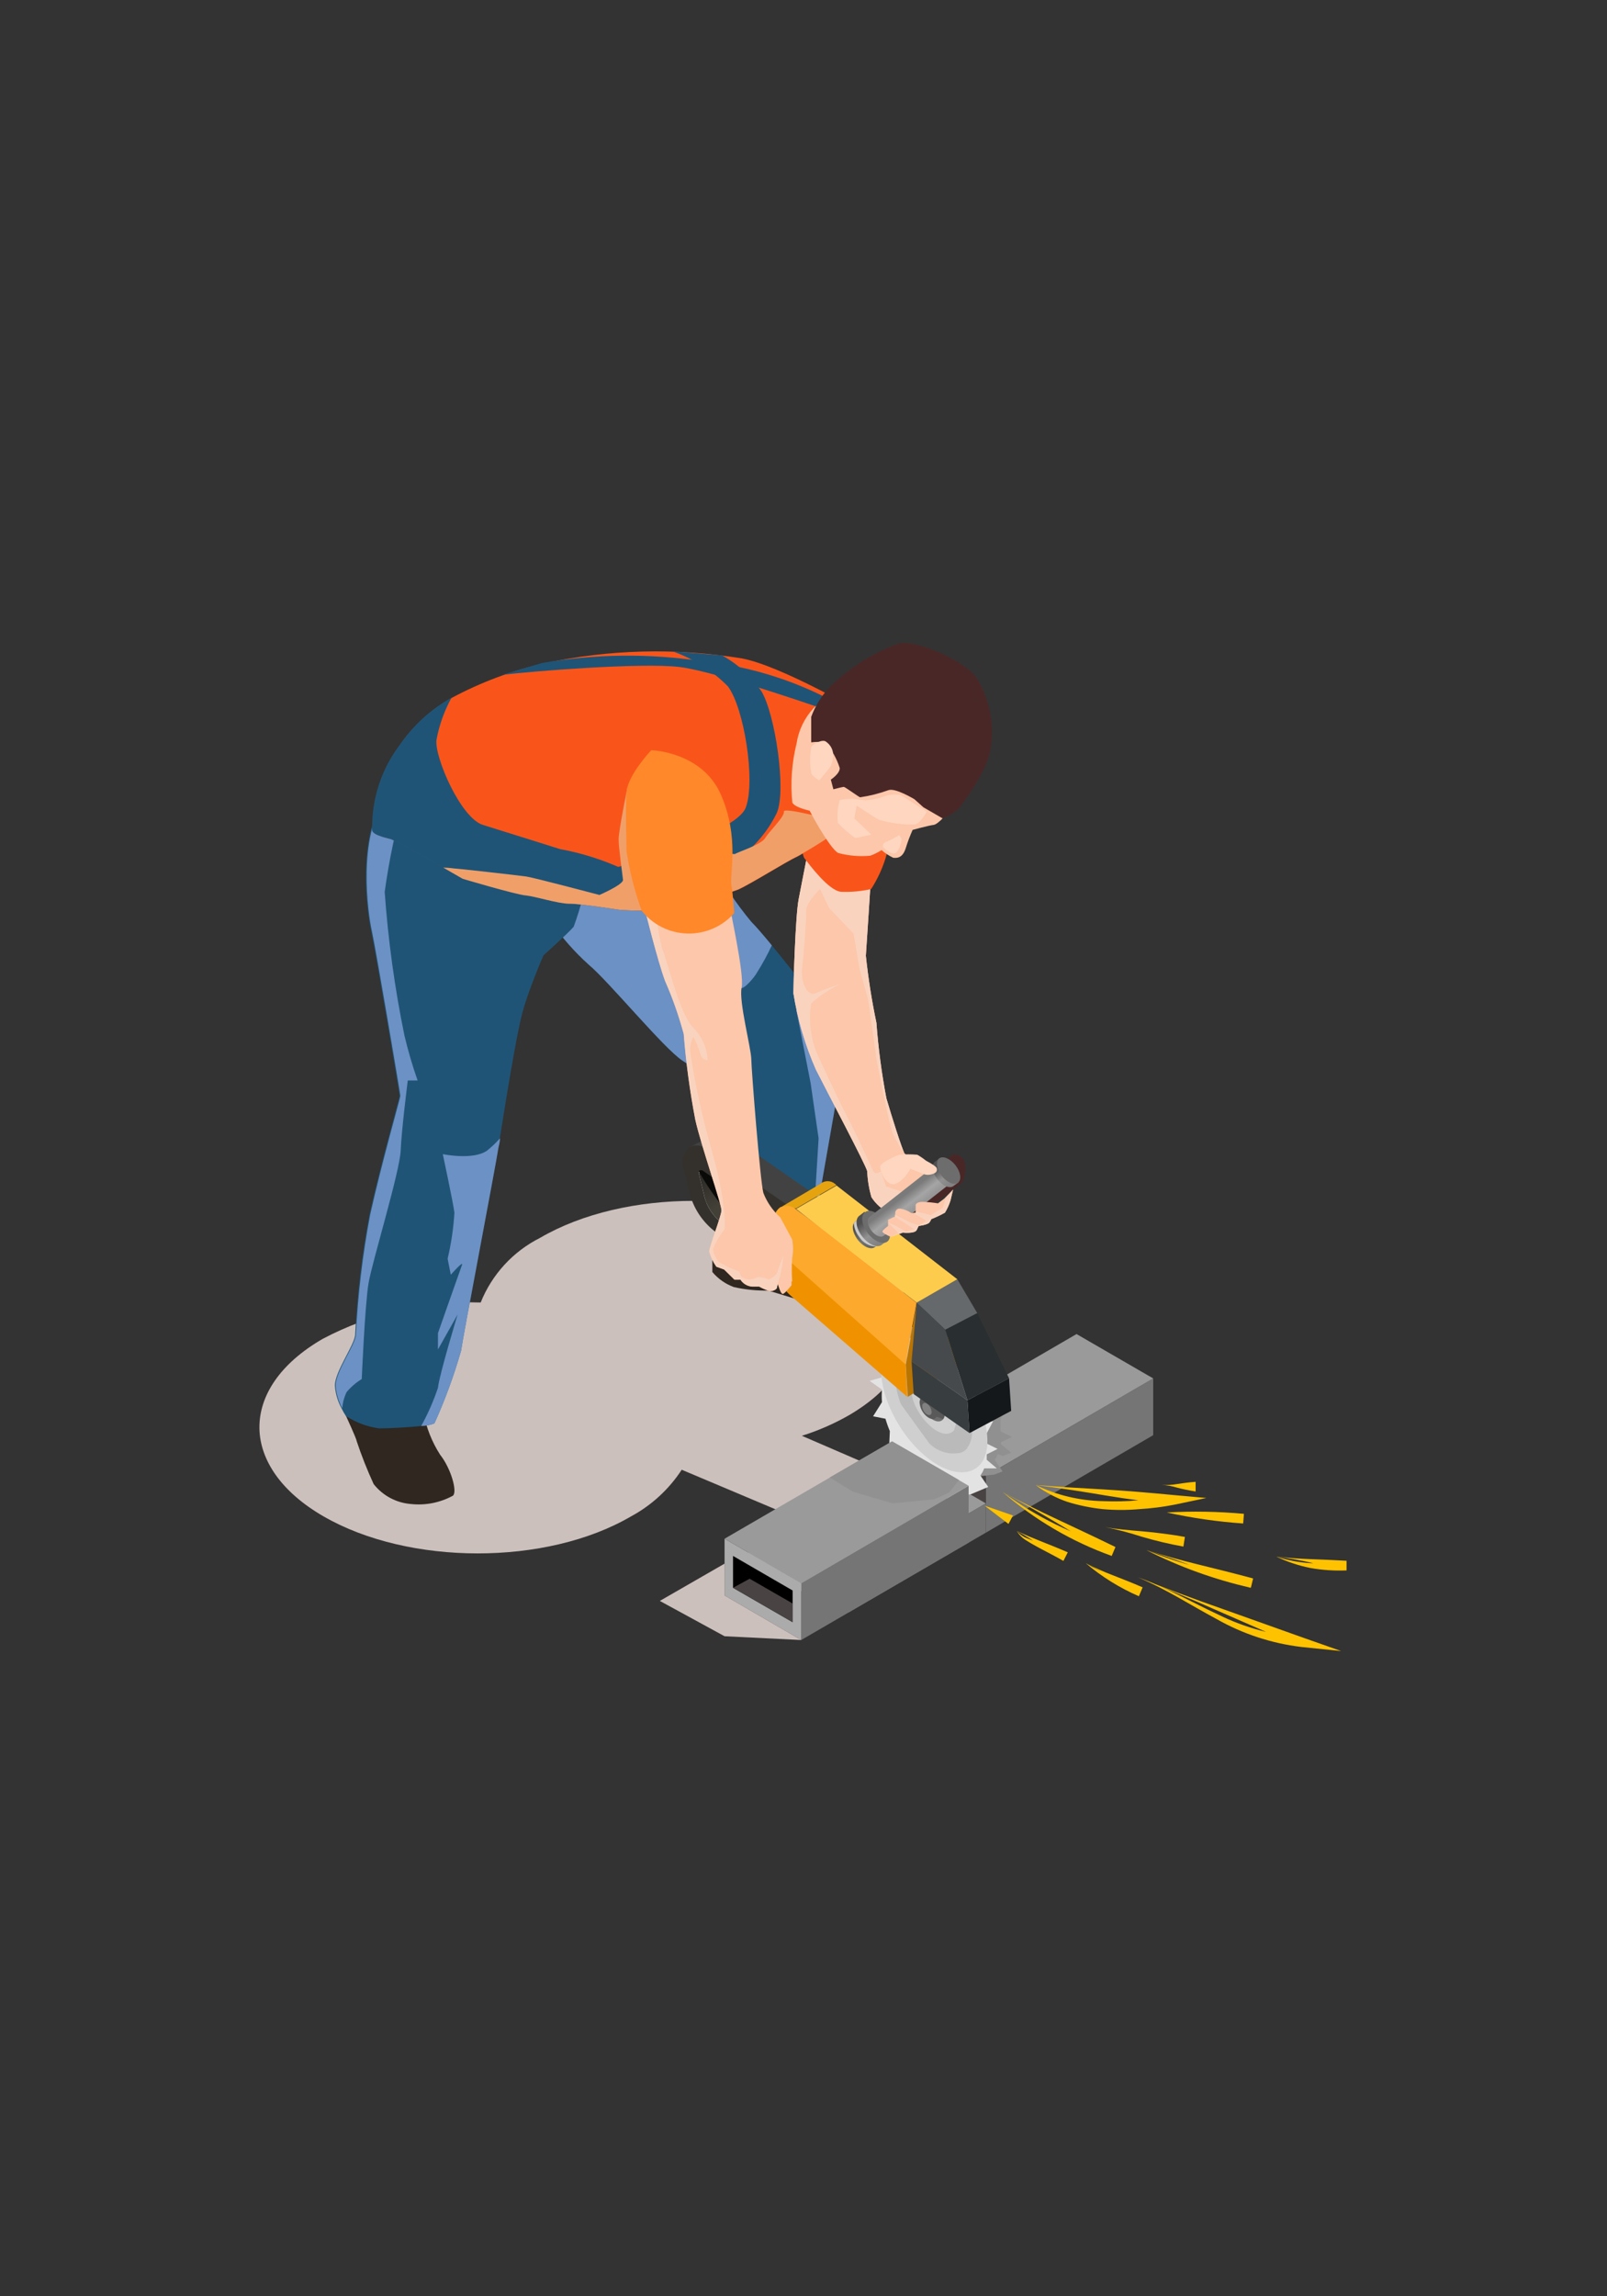 <?xml version="1.0" encoding="UTF-8"?> <svg xmlns="http://www.w3.org/2000/svg" width="700" height="1000" viewBox="0 0 700 1000" fill="none"><rect x="0" y="0" width="700" height="1000" fill="#333333" stroke="none"/> <g style="mix-blend-mode:multiply"> <path d="M397.078 577.939V577.611C397.078 563.675 387.611 549.739 369.137 539.09C332.058 517.661 272.1 517.529 235.218 539.09C223.467 545.011 214.28 555.014 209.381 567.225C185.449 566.424 161.722 571.885 140.548 583.067C122.008 593.781 112.87 607.783 113.001 621.85V622.179C113.33 635.983 122.6 649.787 140.942 660.371C178.087 681.8 237.979 681.932 274.861 660.371C283.806 655.551 291.4 648.568 296.951 640.058L353.227 663.789L386.099 641.176L349.282 625.268C356.374 623.049 363.207 620.074 369.663 616.394C387.94 605.811 397.078 591.875 397.078 577.939Z" fill="#CCC0BC"></path> </g> <path d="M502.331 600.289V625.005L442.439 659.845L429.422 667.47V642.754L502.331 600.289Z" fill="#757575"></path> <path d="M429.355 642.755V667.471L396.023 648.079V623.363L429.355 642.755Z" fill="#4A4343"></path> <path d="M429.355 642.753L502.33 600.289L468.933 580.963L396.023 623.362L429.355 642.753Z" fill="#9A9A9A"></path> <path d="M356.445 697.181L429.42 654.716L396.022 635.324L323.047 677.789L356.445 697.181Z" fill="#9A9A9A"></path> <path d="M350.466 543.561C350.466 543.561 351.781 545.862 361.84 548.622C370.243 551.248 378.042 555.516 384.784 561.178C387.742 564.004 384.126 572.024 384.126 572.024C377.438 572.852 370.659 572.541 364.075 571.104C356.58 568.671 334.688 562.032 334.688 562.032C329.649 562.121 324.617 561.614 319.698 560.52C316.044 559.187 312.803 556.921 310.297 553.947C310.297 553.947 310.297 544.152 310.297 542.575C311.416 539.417 312.802 536.36 314.439 533.438L350.466 543.561Z" fill="#2F2720"></path> <path d="M364.011 480.652C364.011 480.652 355.201 530.808 354.807 533.24C354.807 534.094 354.478 536.001 354.084 538.236C353.426 542.574 352.111 548.096 349.35 549.871C346.318 551.129 342.999 551.539 339.752 551.054C335.978 550.704 332.226 550.155 328.51 549.411C322.154 546.767 316.568 542.561 312.271 537.184C312.271 536.198 316.084 498.861 316.281 497.743C316.479 496.626 314.046 473.882 314.046 473.882C314.046 473.882 305.434 467.308 297.216 461.852C288.998 456.396 265.331 427.539 256.455 420.111C250.27 414.547 244.755 408.282 240.019 401.442C233.445 386.192 244.753 365.682 266.317 363.513C287.88 361.344 310.233 376.2 310.233 376.2C315.051 385.162 320.755 393.618 327.261 401.442C329.364 403.546 332.586 407.292 336.202 411.697C340.804 417.284 346.129 423.923 350.665 429.905C355.201 435.887 360.264 442.592 361.579 444.893C364.8 450.414 364.011 480.652 364.011 480.652Z" fill="#1F5476"></path> <g style="mix-blend-mode:multiply"> <path d="M331.271 512.862L339.752 536.329V551.054C335.978 550.704 332.226 550.155 328.51 549.411C322.154 546.767 316.568 542.561 312.271 537.184C312.271 536.198 316.084 498.861 316.281 497.743C316.479 496.626 314.046 473.882 314.046 473.882C314.046 473.882 305.434 467.308 297.216 461.852C288.998 456.396 265.331 427.539 256.455 420.111C250.27 414.547 244.755 408.282 240.019 401.442C233.445 386.192 244.753 365.682 266.317 363.513C287.88 361.344 310.233 376.2 310.233 376.2C315.051 385.162 320.755 393.618 327.261 401.442C329.364 403.546 332.586 407.292 336.202 411.697C334.266 415.841 332.07 419.859 329.627 423.726C328.575 425.632 324.565 430.3 323.053 430.3C321.541 430.3 316.479 430.957 316.479 435.756C316.479 440.554 331.271 512.862 331.271 512.862Z" fill="#6C91C4"></path> </g> <g style="mix-blend-mode:multiply"> <path d="M364.01 480.652C364.01 480.652 355.201 530.807 354.806 533.24C354.806 534.094 354.478 536 354.083 538.235C354.083 535.869 356.581 495.771 356.581 495.771L353.097 471.646L346.852 439.765L350.467 429.379C355.727 435.952 360.066 442.066 361.381 444.366C364.799 450.414 364.01 480.652 364.01 480.652Z" fill="#6C91C4"></path> </g> <path d="M426.657 642.885H425.474H421.595V643.411V643.937V644.528V645.054V645.646V646.172V646.697V647.223V647.815V648.341L417.979 649.787C417.256 649.787 413.574 640.979 412.851 640.65H412.522H412.194H411.865H411.536V647.223L407.92 648.604C407.263 648.078 404.041 635.457 403.45 634.668V634.997V635.391V635.851V636.246V636.706V637.1V637.495V637.955V638.349V638.743V639.204V639.598L399.834 641.044C399.834 640.65 399.834 626.911 399.308 626.583C398.782 626.254 398.125 624.742 397.599 623.822L397.27 623.164L393.062 625.334L389.381 626.78C388.658 624.939 392.076 611.727 391.55 610.017L386.225 608.966L390.038 602.852C389.88 601.015 389.88 599.168 390.038 597.331L381.031 594.964L384.647 593.518L391.222 591.743L391.813 590.231L384.91 583.263L388.526 581.817L396.284 584.512L392.142 577.939L395.758 576.559L403.91 583.132H404.765L403.581 578.728L407.197 577.282L413.771 586.879L414.297 587.208L414.889 587.602H415.283V584.447L418.899 583L423.173 594.307L423.633 594.898L424.159 595.49L424.685 596.082L425.211 596.739L425.802 597.396L426.328 598.12C426.328 598.12 426.723 596.345 426.788 596.41L430.404 595.03L430.865 604.561V605.153C430.998 605.313 431.108 605.49 431.193 605.679C431.327 605.862 431.438 606.06 431.522 606.271L431.917 606.862V607.454V608.045C432.001 608.256 432.111 608.454 432.245 608.637L432.574 609.294L432.903 610.017L433.297 610.74V611.332C433.323 611.594 433.323 611.859 433.297 612.121H438.82L435.795 617.971C435.795 617.971 435.795 617.971 435.795 618.3C435.795 618.629 435.795 618.3 435.795 618.629V619.22C435.795 619.22 435.795 619.22 435.795 619.549V620.206C435.764 620.314 435.764 620.428 435.795 620.535C435.755 620.641 435.755 620.758 435.795 620.864V621.85V622.507V623.296L440.792 625.794L436.058 628.095C436.058 628.095 436.058 628.094 436.058 628.423V628.949L440.463 632.63L436.847 634.076L434.744 633.222C434.366 634.111 433.88 634.95 433.297 635.72L436.716 640.781L433.1 642.162L426.657 642.885Z" fill="#909090"></path> <path d="M430.471 647.551L427.052 642.556C427.741 641.607 428.294 640.567 428.696 639.466H434.218L429.814 635.719V635.193V634.47V633.879V633.353L434.547 630.986L429.485 628.488V628.028V627.437C429.448 627.131 429.448 626.822 429.485 626.516C429.491 626.407 429.491 626.297 429.485 626.188C429.485 626.188 429.485 626.188 429.485 625.793C429.444 625.688 429.444 625.57 429.485 625.465C429.485 625.465 429.485 625.465 429.485 625.136C429.444 625.03 429.444 624.913 429.485 624.807L432.575 618.957H427.118C427.021 618.71 426.911 618.469 426.789 618.234C426.667 618.022 426.557 617.802 426.461 617.577L426.132 616.919L425.803 616.196L425.475 615.539L425.08 614.881V614.356C425.01 614.159 424.898 613.979 424.751 613.83L424.423 613.172L424.094 612.646C424.072 612.45 424.072 612.251 424.094 612.055C423.961 611.895 423.851 611.718 423.765 611.529L423.305 601.932L420.281 606.467C420.143 606.238 419.989 606.018 419.821 605.81L419.229 605.087L418.637 604.364C418.499 604.117 418.322 603.895 418.111 603.706L417.585 603.049L417.059 602.457L416.533 601.866L416.008 601.274L411.734 589.968L410.617 596.541L409.893 595.95C409.893 595.95 409.893 595.95 409.565 595.95C409.36 595.863 409.18 595.727 409.039 595.555H408.579H408.184L407.592 595.161L407.066 594.832L400.492 585.301L401.676 591.874H401.084H400.492H399.966H399.506H398.98H398.52H398.06H397.205L389.119 585.301L392.34 592.269H391.288H390.433H390.105L382.281 589.639L386.949 595.424C386.524 596.05 386.15 596.71 385.831 597.396C385.5 598.092 385.236 598.819 385.043 599.565L378.797 601.34L384.188 605.153C384.029 606.968 384.029 608.793 384.188 610.609L380.309 616.788L385.7 617.84C386.228 619.672 386.865 621.472 387.606 623.23L387.212 632.038V633.221L388.198 632.695L391.485 631.052L391.814 631.644L393.589 634.405C393.807 634.792 394.048 635.165 394.312 635.522L394.838 637.494L397.731 647.486V647.091V646.631V646.237V645.777V645.382V644.988V644.528V644.068V643.673V643.279V642.884V642.49L399.638 644.265L405.883 654.98V648.8H406.212H406.541H406.869H407.198H407.527C408.225 649.162 408.951 649.47 409.696 649.721L416.271 656.294V655.768V655.177V654.651V654.059V653.533V653.007V652.482V651.89V651.364V650.838H420.215H421.399H422.648L430.471 647.551Z" fill="#E3E3E3"></path> <path d="M423.639 605.746C414.896 589.904 400.366 579.781 391.096 583.199C381.827 586.617 381.366 602.131 390.045 617.973C398.723 633.815 413.383 643.938 422.916 640.52C432.449 637.101 432.318 621.588 423.639 605.746Z" fill="#CFCFCF"></path> <path d="M404.77 628.555L392.476 611.596C388.794 602.459 389.517 594.242 394.382 591.547L399.905 599.632C396.092 601.21 395.894 607.783 399.905 614.488C403.915 621.193 409.832 625.532 413.777 624.151C414.638 623.813 415.373 623.216 415.88 622.442L421.403 630.593C420.661 631.543 419.654 632.252 418.51 632.631C416.062 633.165 413.518 633.072 411.116 632.359C408.714 631.647 406.531 630.338 404.77 628.555Z" fill="#BABABA"></path> <path d="M421.203 630.593L415.68 622.442L399.968 599.632L394.445 591.547C394.747 591.342 395.08 591.186 395.431 591.087C402.006 588.589 412.722 595.951 419.033 607.389C424.227 616.855 424.884 626.189 421.203 630.593Z" fill="#BABABA"></path> <path d="M415.681 622.442L399.969 599.632C403.913 598.185 410.159 602.524 413.906 609.295C415.256 611.173 416.123 613.355 416.432 615.647C416.742 617.939 416.484 620.272 415.681 622.442Z" fill="#CFCFCF"></path> <path d="M400.758 608.243C400.781 610.115 401.238 611.956 402.094 613.622C402.949 615.287 404.18 616.731 405.689 617.84C408.647 619.944 411.277 619.155 411.54 616C411.519 614.143 411.07 612.317 410.226 610.663C409.382 609.01 408.166 607.574 406.675 606.468C403.716 604.299 401.087 605.153 400.758 608.243Z" fill="#6E6E6E"></path> <path d="M405.16 605.613C405.697 605.836 406.205 606.123 406.672 606.468C408.164 607.574 409.379 609.009 410.223 610.663C411.067 612.317 411.517 614.143 411.538 615.999C411.502 616.735 411.25 617.444 410.814 618.037L405.752 616.131C404.312 614.354 403.32 612.258 402.859 610.018L405.16 605.613Z" fill="#595959"></path> <path d="M404.242 613.897C403.929 613.193 403.666 612.468 403.453 611.727C405.615 611.408 407.706 610.719 409.633 609.689C410.452 610.977 411.032 612.402 411.342 613.897C408.989 613.534 406.595 613.534 404.242 613.897Z" fill="#7F7F7F"></path> <path d="M400.562 610.543C400.61 611.83 400.948 613.09 401.552 614.229C402.155 615.367 403.008 616.354 404.047 617.116C406.151 618.628 408.057 618.102 408.255 615.867C408.198 614.582 407.855 613.325 407.253 612.188C406.65 611.051 405.802 610.063 404.77 609.294C402.666 607.716 400.76 608.308 400.562 610.543Z" fill="#595959"></path> <path d="M401.68 612.122C401.685 612.835 401.853 613.538 402.172 614.176C402.491 614.814 402.953 615.371 403.52 615.803C404.704 616.592 405.69 616.329 405.822 615.08C405.799 614.363 405.616 613.66 405.286 613.023C404.956 612.386 404.488 611.831 403.915 611.399C403.06 610.61 401.811 610.938 401.68 612.122Z" fill="#818181"></path> <path d="M300.695 499.452L312.2 511.745C312.402 512.681 312.666 513.604 312.989 514.506C314.924 520.668 318.799 526.04 324.034 529.822L337.183 538.959L343.757 543.495L350.792 548.359L384.321 574.061L361.574 539.616L356.117 521.013L352.37 518.45L317.591 494.391C316.623 493.619 315.439 493.166 314.203 493.096C312.966 493.025 311.738 493.34 310.688 493.996C308.322 495.443 301.616 498.992 300.761 499.452H300.695ZM315.488 516.215L337.117 531.071C337.084 531.53 337.084 531.992 337.117 532.451V536.856L322.982 527.193C319.356 524.446 316.725 520.592 315.488 516.215Z" fill="#424242"></path> <path d="M297.869 509.116L300.17 518.648C301.794 525.908 305.999 532.332 312.004 536.725L339.024 555.262L372.488 580.964L370.581 573.076L351.187 548.36L345.993 526.864L345.204 526.273L343.364 525.024L342.509 524.432L307.27 500.242C306.374 499.478 305.272 498.995 304.102 498.855C302.933 498.715 301.748 498.923 300.696 499.453C299.229 500.53 298.157 502.059 297.646 503.806C297.135 505.552 297.213 507.419 297.869 509.116ZM337.315 531.071C337.282 531.531 337.282 531.992 337.315 532.452V536.856L323.18 527.193C319.505 524.467 316.826 520.61 315.554 516.215L337.315 531.071Z" fill="#34312C"></path> <path d="M304.445 511.153L306.746 520.685C307.88 525.567 310.726 529.881 314.767 532.846L337.974 548.754L346.915 554.933L346.258 552.238L345.074 547.439L344.154 543.495L343.562 541.063L341.919 534.489L337.317 531.334C337.284 531.794 337.284 532.255 337.317 532.714V537.119L323.182 527.456C319.507 524.73 316.828 520.873 315.556 516.478L313.058 514.769L305.957 509.904H305.431C305.241 509.884 305.048 509.916 304.874 509.997C304.7 510.078 304.552 510.205 304.445 510.365C304.414 510.472 304.414 510.586 304.445 510.693C304.418 510.845 304.418 511.001 304.445 511.153Z" fill="#FFFEFE"></path> <path d="M304.445 511.153L306.746 520.684C307.88 525.566 310.725 529.88 314.766 532.845L337.974 548.753L346.915 554.932L346.257 552.237L345.074 547.438L344.153 543.494L343.562 541.062L337.448 536.855L323.313 527.192C319.638 524.466 316.959 520.609 315.687 516.214L313.188 514.505L306.088 509.641H305.562C305.372 509.62 305.179 509.652 305.005 509.733C304.831 509.815 304.683 509.942 304.576 510.101C304.545 510.208 304.545 510.322 304.576 510.43C304.464 510.653 304.419 510.904 304.445 511.153Z" fill="url(#paint0_linear_7021_12871)"></path> <path d="M304.444 510.167C308.178 516.822 312.584 523.078 317.593 528.835L337.316 542.311L344.81 547.438L343.89 543.494L343.298 541.062L337.184 536.855L323.049 527.192C319.374 524.466 316.695 520.609 315.423 516.214L312.925 514.505L305.824 509.641H305.299C305.108 509.62 304.915 509.652 304.741 509.733C304.568 509.815 304.419 509.942 304.312 510.101C304.353 510.128 304.398 510.15 304.444 510.167Z" fill="#0A0A09"></path> <path d="M399.377 567.289L394.578 594.306L395.433 608.307L421.796 592.268L399.377 567.289Z" fill="#BA7400"></path> <path d="M340.078 525.747L357.237 515.624C358.147 514.829 359.315 514.391 360.524 514.391C361.733 514.391 362.901 514.829 363.811 515.624L364.337 516.084L355.462 521.211L346.718 526.273L340.078 525.747Z" fill="#E6A310"></path> <path d="M337.315 544.744L345.862 552.238L370.187 573.075L389.91 590.364L394.446 594.308L395.63 587.077L399.246 567.356L363.087 538.63L347.177 526.996L346.717 526.601C345.68 525.817 344.456 525.318 343.167 525.155C342.265 525.07 341.356 525.229 340.537 525.615H340.077C339.191 526.198 338.459 526.987 337.943 527.914C337.428 528.841 337.145 529.879 337.118 530.94C337.086 531.399 337.086 531.86 337.118 532.32V536.724V542.18L337.315 544.744Z" fill="#FCA92D"></path> <path d="M394.575 594.307L337.312 543.297L337.641 550.199C337.954 555.499 340.311 560.471 344.215 564.069L395.166 608.309L394.575 594.307Z" fill="#F09200"></path> <path d="M439.543 600.223L421.398 609.82L422.319 624.084L440.464 614.421L439.543 600.223Z" fill="#14181A"></path> <path d="M421.403 609.821L397.078 592.861L397.999 607.126L422.323 624.085L421.403 609.821Z" fill="#383D3F"></path> <path d="M425.672 571.826L411.734 579.057L421.399 609.821L439.544 600.223L425.672 571.826Z" fill="#292E30"></path> <path d="M416.997 557.102L399.312 567.291L411.738 579.057L425.676 571.826L416.997 557.102Z" fill="#65696B"></path> <path d="M416.995 557.102L399.31 567.291L346.781 526.47L364.4 516.281L416.995 557.102Z" fill="#FECC4C"></path> <path d="M411.739 579.055L399.313 567.289L397.078 592.86L421.403 609.819L411.739 579.055Z" fill="#464A4D"></path> <path d="M405.559 525.352C400.972 527.97 396.003 529.856 390.833 530.939C390.833 530.939 388.137 529.23 385.376 527.127C383.053 525.638 381.079 523.665 379.591 521.342C378.528 517.66 377.91 513.864 377.75 510.036C377.158 507.341 360.328 475.591 355.397 465.796C350.72 455.175 347.428 443.996 345.602 432.535C345.602 429.182 346.456 398.878 347.902 391.516L352.307 368.903C359.342 363.842 371.373 372.387 371.373 372.387C371.373 372.387 379.262 379.552 379.262 382.511C379.262 385.469 377.553 409.659 377.158 416.232C378.2 426.032 379.736 435.774 381.76 445.419C382.582 456.448 384.031 467.421 386.099 478.286C388.137 485.32 393.002 500.767 393.988 502.213C394.909 503.331 406.02 513.191 406.151 513.388C406.282 513.585 407.532 522.92 405.559 525.352Z" fill="#FCC7AA"></path> <g style="mix-blend-mode:multiply"> <path d="M397.341 520.487L388.663 525.549L385.376 527.127C383.053 525.638 381.079 523.665 379.591 521.342C378.528 517.66 377.91 513.864 377.75 510.036C377.158 507.341 360.328 475.591 355.397 465.796C350.72 455.175 347.428 443.996 345.602 432.535C345.602 429.182 346.456 398.878 347.902 391.516L352.307 368.903C359.342 363.842 371.373 372.387 371.373 372.387C371.373 372.387 379.262 379.552 379.262 382.511C379.262 385.469 377.553 409.659 377.158 416.232C378.2 426.032 379.736 435.774 381.76 445.419C382.582 456.448 384.031 467.421 386.099 478.286C388.137 485.32 393.002 500.767 393.988 502.213C391.932 499.517 390.21 496.581 388.861 493.471C386.888 488.54 381.826 461.589 381.826 461.589C381.826 461.589 378.473 436.084 377.75 433.784C377.027 431.483 374.331 421.557 374.331 421.557L371.833 406.635L361.117 395.394L357.172 387.112C357.172 387.112 350.992 393.291 351.19 396.446C351.387 399.601 350.072 416.167 349.415 421.688C348.757 427.21 351.387 434.309 355.463 432.469C359.539 430.628 365.39 428.722 366.113 428.525C361.475 430.694 357.178 433.528 353.359 436.939C352.242 443.95 352.967 451.131 355.463 457.777C357.764 463.167 367.428 483.479 369.401 487.029C371.373 490.578 379.656 508.327 380.445 510.101C381.234 511.876 383.733 510.101 383.733 510.101L385.968 516.675L397.341 520.487Z" fill="#FAD3BE"></path> </g> <path d="M415.154 502.738L383.334 527.192C383.334 527.192 380.704 535.145 382.413 536.855C383.255 537.542 384.255 538.009 385.322 538.216C386.389 538.422 387.49 538.361 388.528 538.038C390.106 537.643 419.295 514.833 419.295 514.833C419.295 514.833 424.095 502.935 415.154 502.738Z" fill="#4A2727"></path> <path d="M373.671 539.944C376.038 543.033 379.391 544.414 381.1 543.099L386.491 539.221C383.467 535.737 380.509 532.055 377.682 528.309L372.488 531.99C370.779 533.304 371.305 536.92 373.671 539.944Z" fill="url(#paint1_linear_7021_12871)"></path> <g style="mix-blend-mode:multiply"> <path d="M385.244 540.142L381.497 542.838C380.062 542.789 378.66 542.392 377.412 541.682C376.164 540.972 375.107 539.97 374.331 538.762C372.944 537.029 372.098 534.925 371.898 532.714C372.037 532.431 372.24 532.183 372.49 531.991L376.369 529.23C379.196 532.977 382.154 536.659 385.244 540.142Z" fill="#CACACA"></path> </g> <path d="M376.763 530.217C375.382 531.334 375.776 534.226 377.749 536.79C379.721 539.354 382.351 540.471 383.797 539.354C385.244 538.236 384.783 535.344 382.877 532.78C380.97 530.217 378.472 529.165 376.763 530.217Z" fill="#6D6D6D"></path> <path d="M375.643 538.565C378.339 542.049 382.218 543.627 384.059 542.115L386.623 540.143C383.16 536.111 379.807 531.97 376.564 527.719L374.263 529.494C372.291 531.006 372.882 535.081 375.643 538.565Z" fill="url(#paint2_linear_7021_12871)"></path> <path d="M376.764 527.981C374.726 529.493 375.384 533.568 378.079 537.118C380.775 540.668 384.653 542.18 386.56 540.668C388.466 539.156 387.941 535.015 385.245 531.531C382.55 528.047 378.605 526.206 376.764 527.981Z" fill="#6D6D6D"></path> <path d="M379.585 535.936C381.295 538.171 383.661 539.157 384.91 538.171L413.969 515.361C411.8 512.863 409.63 510.168 407.395 507.473L378.533 530.151C377.481 531.137 377.876 533.701 379.585 535.936Z" fill="url(#paint3_linear_7021_12871)"></path> <path d="M408.316 513.518C410.551 516.476 413.707 517.791 415.35 516.476L417.454 514.964C414.496 511.612 411.734 508.391 409.039 504.578L407.198 505.958C405.555 507.207 406.015 510.626 408.316 513.518Z" fill="url(#paint4_linear_7021_12871)"></path> <path d="M409.109 504.449C407.465 505.764 407.991 509.182 410.227 512.075C412.462 514.967 415.683 516.347 417.327 515.033C418.97 513.718 418.444 510.366 416.209 507.473C413.974 504.581 410.753 503.201 409.109 504.449Z" fill="#6D6D6D"></path> <path d="M415.156 518.055L414.038 522.788C413.451 524.656 412.634 526.445 411.606 528.112C409.676 529.186 407.678 530.13 405.623 530.939C405.623 530.939 405.623 531.333 404.834 532.385C404.045 533.437 400.166 533.897 400.166 533.897L399.312 535.672C398.457 537.381 393.263 536.789 393.263 536.789L388.333 538.564H387.807C386.689 538.038 384.256 536.921 384.388 536.263C384.519 535.606 386.82 533.897 386.82 533.897V531.202L389.976 529.69V528.835C389.945 528.728 389.945 528.614 389.976 528.506C389.934 528.218 389.959 527.923 390.048 527.645C390.138 527.367 390.291 527.114 390.494 526.904C390.697 526.695 390.946 526.534 391.221 526.436C391.496 526.338 391.79 526.304 392.08 526.337C393.823 526.602 395.486 527.254 396.945 528.244H397.734H398.851V527.652C398.851 526.798 398.851 525.285 398.851 524.825C398.851 524.365 399.443 523.379 402.007 523.379C404.209 523.476 406.404 523.695 408.581 524.037L411.277 521.999L415.156 518.055Z" fill="#FCC7AA"></path> <path d="M379.456 387.177C375.144 388.149 370.723 388.547 366.307 388.361C360.916 387.835 352.567 376.528 350.463 373.833C348.359 371.138 349.543 355.23 349.543 355.23L369.266 329.988C369.266 329.988 388.528 346.356 388.134 359.24C387.845 369.17 384.844 378.831 379.456 387.177Z" fill="#F9551A"></path> <g style="mix-blend-mode:multiply"> <path d="M415.151 518.055L414.034 522.788C413.446 524.656 412.629 526.445 411.601 528.112C409.672 529.186 407.673 530.13 405.618 530.939C405.618 530.939 405.618 531.333 404.829 532.385C404.04 533.437 400.162 533.897 400.162 533.897L399.307 535.672C398.452 537.381 393.259 536.789 393.259 536.789L388.328 538.564H387.802H388.131C389.248 538.104 391.418 536.986 391.418 536.986L388.985 534.62L386.75 532.319L389.643 533.568L394.771 536.329L398.124 535.212L389.84 529.821V528.967L396.414 532.319C396.414 532.319 399.833 533.765 400.622 533.437C401.617 532.907 402.563 532.292 403.449 531.596L397.795 528.178H398.913V527.586L405.487 529.164L410.746 525.877L411.93 521.802L415.151 518.055Z" fill="#FAD3BE"></path> </g> <path d="M408.052 508.983C408.052 508.983 408.71 510.692 405.948 511.35C404.536 511.805 403.001 511.687 401.675 511.021L396.547 508.983C396.547 508.983 393.852 514.308 389.973 515.557C386.094 516.806 383.398 510.232 383.398 508.194C383.398 506.157 390.762 503.199 391.748 502.87C394.35 502.64 396.968 502.64 399.571 502.87C400.889 503.619 402.143 504.477 403.319 505.434C405.948 506.814 408.249 508.26 408.052 508.983Z" fill="#FFD6BF"></path> <path d="M184.461 615.212C185.678 621.71 188.133 627.914 191.692 633.486C196.492 639.534 199.319 649.723 197.281 651.366C191.7 654.406 185.322 655.668 179.004 654.982C175.845 654.735 172.771 653.837 169.976 652.343C167.181 650.85 164.726 648.794 162.765 646.304C159.943 640.18 157.463 633.904 155.336 627.504C155.336 626.65 150.734 616.658 150.734 616.658V606.206C150.734 606.206 182.423 598.384 184.461 615.212Z" fill="#2F2720"></path> <path d="M256.455 377.908C255.136 386.675 252.933 395.286 249.881 403.61C247.251 406.634 236.732 416.034 236.732 416.034C236.732 416.034 230.158 431.087 227.528 441.144C225.03 450.019 219.836 482.294 217.732 495.704C217.732 497.347 217.272 498.728 217.075 499.714C215.694 508.72 201.625 582.145 200.836 588.127C197.746 598.983 193.856 609.595 189.2 619.877C187.354 620.592 185.394 620.97 183.414 620.994C177.563 621.652 169.017 622.046 165.138 622.046C159.977 621.342 155.037 619.501 150.674 616.656C149.959 615.586 149.322 614.465 148.768 613.303C147.101 610.241 146.115 606.855 145.875 603.377C145.875 597.396 154.093 586.155 154.685 581.553C155.555 563.901 157.642 546.331 160.93 528.966C165.927 506.485 174.079 478.021 174.079 477.233C174.079 476.444 163.428 413.404 161.653 405.385C159.878 397.365 155.408 365.089 167.636 347.21C169.036 345.292 170.951 343.81 173.158 342.937C192.684 334.589 243.372 356.61 256.455 377.908Z" fill="#1F5476"></path> <g style="mix-blend-mode:multiply"> <path d="M181.902 470.528H177.628C177.628 470.528 174.933 491.695 174.538 501.029C174.144 510.364 162.113 549.41 160.535 558.81C158.957 568.21 157.577 600.552 157.577 600.552C155.101 602.077 152.882 603.985 151.002 606.205C149.915 608.426 149.268 610.837 149.096 613.304C147.429 610.242 146.443 606.856 146.203 603.378C146.203 597.396 154.421 586.156 155.013 581.554C155.883 563.902 157.97 546.331 161.258 528.966C166.255 506.485 174.407 478.022 174.407 477.233C174.407 476.444 163.757 413.405 161.981 405.385C160.206 397.366 155.736 365.09 167.964 347.21C169.364 345.293 171.279 343.811 173.487 342.938C175.196 345.698 176.182 347.539 176.182 347.539C172.345 360.946 169.467 374.61 167.57 388.426C169.063 409.452 171.94 430.357 176.182 451.005C177.751 457.607 179.66 464.123 181.902 470.528Z" fill="#6C91C4"></path> </g> <g style="mix-blend-mode:multiply"> <path d="M217.795 495.705C217.795 497.348 217.334 498.729 217.137 499.715C215.756 508.721 201.687 582.146 200.898 588.128C197.808 598.984 193.919 609.596 189.262 619.878C187.416 620.593 185.456 620.971 183.477 620.995C186.407 615.684 188.849 610.117 190.774 604.364C191.3 598.908 199.321 572.483 199.321 572.483L190.774 587.668V580.569C190.774 580.569 200.372 553.223 201.227 550.922C202.082 548.621 196.362 555.129 196.362 555.129L194.982 548.161C196.546 541.576 197.535 534.868 197.94 528.112C197.414 523.839 192.878 502.607 192.878 502.607C192.878 502.607 206.026 505.368 212.141 501.095C214.181 499.469 216.073 497.665 217.795 495.705Z" fill="#6C91C4"></path> </g> <path d="M344.808 559.73C344.808 559.73 341.783 563.477 340.994 563.477C340.206 563.477 339.285 560.453 338.891 559.27C339.219 559.27 343.033 560.059 344.742 558.152C344.808 559.138 344.808 559.73 344.808 559.73Z" fill="#D6A94F"></path> <path d="M389.91 341.097C383.81 347.708 376.972 353.596 369.529 358.648C362.523 363.869 355.189 368.634 347.571 372.913C342.312 375.279 327.848 384.548 321.668 387.374C313.389 390.428 304.91 392.91 296.291 394.802C293.596 395.46 291.229 395.92 289.717 396.183C283.153 396.689 276.559 396.689 269.994 396.183C269.994 396.183 253.295 393.553 248.299 393.553C243.302 393.553 233.835 390.398 229.233 390.004C224.631 389.609 201.819 382.707 201.819 382.707L193.338 377.843C189.064 375.345 183.871 372.387 179.531 370.02C176.662 368.34 173.699 366.825 170.656 365.485C167.632 364.696 161.649 363.381 162.373 360.949C162.19 347.826 166.376 335.015 174.272 324.532C180.138 315.976 187.9 308.89 196.953 303.826C209.531 297.097 222.952 292.079 236.86 288.904C265.241 282.76 294.526 282.024 323.18 286.735C340.011 289.89 373.934 309.61 373.934 309.61C373.934 309.61 398.917 329.791 389.91 341.097Z" fill="#F9551A"></path> <path d="M269.141 377.579C269.141 377.579 320.42 363.249 324.825 351.746C329.23 340.242 324.102 308.032 317.002 298.829C310.236 292.01 302.008 286.817 292.94 283.645L314.503 285.419C321.413 289.213 327.317 294.598 331.728 301.13C337.645 310.99 342.707 344.581 338.302 354.178C332.867 365.209 323.819 374.047 312.663 379.223C303.354 383.386 293.468 386.113 283.341 387.308L269.141 377.579Z" fill="#1F5476"></path> <path d="M362.889 310.202C362.889 310.202 312.727 292.52 296.094 290.482C279.461 288.444 230.877 292.388 218.648 293.9L236.202 288.707C259.331 284.733 282.947 284.489 306.153 287.984C327.613 290.272 348.365 296.987 367.097 307.704C368.543 308.296 362.889 310.202 362.889 310.202Z" fill="#1F5476"></path> <path d="M296.026 394.803C293.33 395.46 290.964 395.92 289.452 396.183C282.887 396.69 276.293 396.69 269.729 396.183C269.729 396.183 253.03 393.554 248.033 393.554C243.037 393.554 233.57 390.399 228.968 390.004C224.366 389.61 201.553 382.708 201.553 382.708L193.072 377.843C188.799 375.346 183.605 372.387 179.266 370.021C176.397 368.34 173.433 366.826 170.39 365.485C167.366 364.696 161.384 363.382 162.107 360.95C161.924 347.827 166.11 335.016 174.006 324.533C179.872 315.977 187.634 308.891 196.688 303.826C193.514 309.588 191.293 315.826 190.113 322.298C189.325 329.989 200.764 356.282 210.362 359.24C219.961 362.198 243.892 369.758 243.892 369.758C253.26 371.476 262.38 374.346 271.044 378.304C277.749 382.839 294.777 393.948 296.026 394.803Z" fill="#1F5476"></path> <path d="M344.747 558.152C344.747 559.138 344.747 559.73 344.747 559.73C344.747 559.73 341.723 563.477 340.934 563.477C340.145 563.477 339.224 560.453 338.83 559.27C338.798 559.118 338.798 558.961 338.83 558.81L338.304 561.11C337.853 561.596 337.276 561.945 336.637 562.119C335.998 562.294 335.323 562.286 334.688 562.096C333.302 561.623 331.96 561.029 330.678 560.322H327.654C326.621 560.257 325.619 559.949 324.728 559.423C323.837 558.898 323.082 558.17 322.526 557.298H319.896L315.425 552.894L312.007 551.645C310.591 549.656 309.545 547.43 308.917 545.071C308.917 542.968 314.11 529.821 314.242 527.191C314.373 524.562 305.564 499.649 302.868 487.751C300.485 475.365 298.795 462.856 297.806 450.282C295.671 442.376 292.946 434.642 289.654 427.143C286.498 418.664 281.042 396.708 280.056 392.764V392.107C280.036 391.031 280.347 389.975 280.947 389.082C281.546 388.189 282.405 387.501 283.408 387.111C292.678 382.904 317.989 392.698 317.792 393.684C317.595 394.67 324.366 424.185 323.051 430.101C321.737 436.017 327.193 456.395 327.259 461.26C327.325 466.124 331.138 514.242 332.518 519.5C334.103 523.579 336.626 527.227 339.882 530.149C339.882 530.149 344.55 538.761 345.075 539.812C345.569 542.485 345.569 545.225 345.075 547.898C344.839 551.246 344.839 554.607 345.075 557.955L344.747 558.152Z" fill="#FCC7AA"></path> <g style="mix-blend-mode:multiply"> <path d="M369.336 358.714C362.334 363.922 354.999 368.665 347.377 372.913C342.118 375.345 327.654 384.548 321.475 387.375C311.031 391.156 300.303 394.102 289.392 396.183C282.827 396.69 276.233 396.69 269.669 396.183C269.669 396.183 252.97 393.554 247.974 393.554C242.977 393.554 233.51 390.399 228.908 389.938C224.306 389.478 201.559 382.708 201.559 382.708L193.078 377.843C195.971 377.843 198.075 378.303 198.272 378.238C198.469 378.172 225.818 381.196 229.303 381.722C232.787 382.247 261.122 389.741 261.122 389.741C261.122 389.741 271.576 385.206 271.378 383.168C271.181 381.13 269.472 369.232 269.472 365.485C269.472 361.738 273.285 343.004 273.285 343.004L305.565 370.284C310.368 371.284 315.254 371.834 320.16 371.927C321.212 371.073 331.533 367.917 333.308 364.959C335.084 362.001 341.855 355.625 341.461 353.456C341.066 351.287 362.367 357.071 369.336 358.714Z" fill="#F09F69"></path> </g> <g style="mix-blend-mode:multiply"> <path d="M339.747 555.985C339.334 557.02 339.047 558.102 338.892 559.206C338.861 559.054 338.861 558.897 338.892 558.746L338.367 561.046C337.916 561.532 337.338 561.881 336.699 562.055C336.06 562.23 335.385 562.222 334.751 562.032C333.365 561.559 332.023 560.965 330.74 560.258H327.716C326.684 560.193 325.681 559.885 324.79 559.359C323.899 558.834 323.145 558.106 322.588 557.234H319.958L315.488 552.83L312.069 551.581C310.654 549.592 309.607 547.366 308.979 545.007C308.979 542.904 314.173 529.757 314.305 527.127C314.436 524.498 305.626 499.585 302.931 487.687C300.548 475.301 298.858 462.792 297.869 450.218C295.734 442.312 293.009 434.577 289.717 427.079C286.561 418.599 281.104 396.644 280.118 392.7V392.043C280.099 390.967 280.41 389.911 281.009 389.018C281.609 388.125 282.468 387.437 283.471 387.047L286.035 388.822C285.546 396.912 286.322 405.029 288.336 412.881C291.36 420.243 295.831 441.278 302.076 447.654C305.81 451.415 308.012 456.428 308.256 461.722C307.477 461.688 306.733 461.39 306.147 460.876C305.562 460.361 305.169 459.663 305.035 458.895C304.273 456.356 303.283 453.892 302.076 451.533C300.83 453.724 300.367 456.274 300.761 458.763C302.893 472.699 305.901 486.487 309.768 500.045C317 525.287 315.62 535.344 315.62 535.344C313.514 537.936 311.828 540.842 310.623 543.955C310.623 545.993 312.661 549.806 313.91 550.069C314.967 550.479 315.962 551.032 316.869 551.712C316.869 551.712 321.931 553.684 322.194 553.881C322.457 554.079 321.799 555.985 324.692 556.905C327.585 557.825 329.228 556.116 330.74 556.116C332.143 556.269 333.515 556.623 334.816 557.168C334.816 557.168 337.972 555.919 338.564 554.013C339.156 552.106 340.996 547.439 341.259 546.848C340.958 549.923 340.453 552.976 339.747 555.985Z" fill="#FAD3BE"></path> </g> <path d="M319.825 397.631C317.286 400.515 314.145 402.807 310.624 404.347C307.103 405.886 303.287 406.635 299.445 406.541C295.603 406.447 291.829 405.512 288.387 403.802C284.945 402.093 281.92 399.649 279.525 396.645C276.51 388.332 274.308 379.746 272.95 371.008C272.95 370.088 272.359 351.945 272.95 344.714C273.542 337.484 283.667 326.703 283.667 326.703C283.667 326.703 305.756 327.295 313.974 345.963C322.192 364.632 317.787 380.737 318.576 385.404C319.365 390.071 319.825 397.631 319.825 397.631Z" fill="#FF882A"></path> <path d="M368.739 298.83C363.565 301.304 358.763 304.49 354.473 308.296C350.467 312.593 347.854 318.001 346.978 323.809C344.893 332.207 344.27 340.902 345.137 349.512C346.583 352.601 358.746 354.179 358.746 354.179C358.746 354.179 382.808 365.419 392.67 351.089C402.531 336.759 368.739 298.83 368.739 298.83Z" fill="#FCC7AA"></path> <path d="M380.904 288.115C373.607 292.279 366.66 297.028 360.129 302.314C356.565 307.301 353.875 312.858 352.175 318.748C351.254 321.311 351.123 348.591 351.254 349.906C351.386 351.221 361.379 369.626 365.126 371.467C369.664 372.688 374.384 373.089 379.064 372.65C380.795 372.03 382.449 371.214 383.994 370.218C385.547 371.558 387.272 372.686 389.122 373.57C390.043 373.57 393.001 374.228 394.513 369.429C395.359 366.697 396.369 364.019 397.537 361.409C397.537 361.409 404.769 359.437 406.676 359.24C408.582 359.043 413.579 353.784 417.063 347.934C420.548 342.083 420.416 315.066 417.063 311.385C413.71 307.704 380.904 288.115 380.904 288.115Z" fill="#FCC7AA"></path> <path d="M398.328 348.065C398.328 348.065 389.912 342.938 386.954 344.121C382.972 345.568 378.853 346.604 374.66 347.211C374.266 347.211 368.086 342.675 367.56 342.675C367.034 342.675 363.024 343.727 363.024 343.727L361.906 339.52C361.906 339.52 365.916 336.89 365.785 334.458C364.473 330.352 362.349 326.552 359.539 323.283C357.488 323.017 355.411 323.017 353.359 323.283C353.359 323.283 353.359 314.672 353.359 312.174C355.152 307.252 357.976 302.769 361.643 299.027C370.174 290.638 380.425 284.201 391.688 280.161C399.117 278.715 419.3 287.261 425.085 294.755C430.793 303.687 433.124 314.363 431.66 324.861C430.542 335.641 419.3 349.84 417.722 352.009C415.64 353.893 413.234 355.384 410.622 356.414L402.207 351.549L398.328 348.065Z" fill="#4A2727"></path> <path d="M362.887 328.016C362.947 329.802 362.68 331.585 362.098 333.275C361.178 334.787 356.905 339.848 356.905 339.848C356.905 339.848 354.012 338.336 353.355 336.627C352.726 332.929 352.726 329.151 353.355 325.452C354.012 324.006 358.417 321.64 359.929 323.086C360.736 323.659 361.415 324.393 361.924 325.241C362.434 326.09 362.762 327.035 362.887 328.016Z" fill="#FFD6BF"></path> <path d="M391.683 363.645C389.9 364.775 388.032 365.764 386.095 366.603C385.593 366.713 385.153 367.016 384.871 367.445C384.588 367.875 384.485 368.398 384.583 368.903C384.583 368.903 388.922 373.176 390.697 371.073C391.87 369.331 392.572 367.315 392.735 365.222L391.683 363.645Z" fill="#FFD6BF"></path> <path d="M371.958 347.868C371.958 347.868 366.501 347.868 365.713 348.525C364.826 351.733 364.58 355.083 364.989 358.385C367.272 360.861 369.831 363.066 372.616 364.959L379.584 363.513L372.155 356.413L373.142 350.826C373.142 350.826 380.833 355.953 382.74 356.939C387.85 358.495 393.179 359.205 398.518 359.043C401.214 358.385 403.712 353.455 403.712 353.455C403.712 353.455 393.39 346.882 392.273 346.159C389.56 345.726 386.78 346.068 384.252 347.145C381.785 347.951 379.219 348.416 376.626 348.525L371.958 347.868Z" fill="#FFD6BF"></path> <path d="M421.925 647.027V671.809L349.016 714.208V689.492L421.925 647.027Z" fill="#757575"></path> <path d="M429.419 654.719V667.471L369.461 702.311V689.558L429.419 654.719Z" fill="#757575"></path> <path d="M349.015 689.491V714.207L315.617 694.816V670.1L349.015 689.491Z" fill="#ABABAB"></path> <path d="M345.273 692.647V706.451L319.305 691.464V677.594L345.273 692.647Z" fill="black"></path> <path d="M319.305 691.464L326.536 687.52L345.273 698.3V706.451L319.305 691.464Z" fill="#4A4343"></path> <path d="M349.015 689.49L421.924 647.025L388.592 627.699L315.617 670.098L349.015 689.49Z" fill="#9A9A9A"></path> <path d="M436.781 649.787C451.396 660.668 467.919 668.717 485.497 673.517L483.853 677.33L461.106 663.657C453.283 658.99 445.065 654.257 436.781 649.787ZM436.781 649.787C444.473 653.928 452.297 657.807 460.58 661.685C468.864 665.563 477.411 669.573 485.891 673.715L484.248 677.593C466.844 671.336 450.75 661.908 436.781 649.787Z" fill="#FFC200"></path> <path d="M481.359 665.039C487.48 666.215 493.675 666.962 499.899 667.274C505.327 667.617 510.728 668.297 516.072 669.312L515.414 673.453C510.033 672.503 504.719 671.208 499.505 669.575C493.538 667.754 487.481 666.24 481.359 665.039ZM481.359 665.039C486.29 665.959 491.55 666.354 497.664 666.88C503.778 667.406 510.089 668.26 516.138 669.312L515.48 673.519C509.313 672.407 503.212 670.959 497.204 669.18C492.01 667.482 486.719 666.099 481.359 665.039Z" fill="#FFC200"></path> <path d="M472.945 680.748C480.561 685.403 488.825 688.904 497.467 691.134L495.824 695.013C492.274 692.843 488.921 690.477 485.173 687.979C481.241 685.334 477.158 682.919 472.945 680.748ZM472.945 680.748C476.729 682.685 480.613 684.419 484.582 685.941C488.789 687.585 493.326 689.359 497.73 691.266L496.087 695.144C487.708 691.507 479.91 686.657 472.945 680.748Z" fill="#FFC200"></path> <path d="M442.898 666.68C444.183 668.221 445.866 669.38 447.763 670.032C449.604 670.821 451.511 671.478 453.417 672.136C457.23 673.385 461.109 674.502 464.988 675.948L463.147 679.695C457.099 675.751 450.59 670.887 442.898 666.68ZM442.898 666.68C449.473 669.901 457.033 672.464 465.12 676.014L463.213 679.761C459.794 677.789 456.113 675.948 452.563 674.042C450.788 673.056 448.947 672.07 447.238 670.952C445.441 669.934 443.945 668.46 442.898 666.68Z" fill="#FFC200"></path> <path d="M508.25 658.662C519.448 658.068 530.674 658.266 541.845 659.253L541.516 663.46C530.324 662.682 519.205 661.078 508.25 658.662ZM508.25 658.662C519.448 658.036 530.676 658.233 541.845 659.253L541.516 663.46C530.328 662.649 519.211 661.046 508.25 658.662Z" fill="#FFC200"></path> <path d="M506.016 646.697C508.759 646.89 511.515 646.779 514.234 646.368C516.732 645.908 518.77 645.514 520.808 645.316V649.523L514.234 647.88C511.543 647.198 508.789 646.801 506.016 646.697ZM506.016 646.697C508.215 646.804 510.419 646.672 512.59 646.302C515.088 645.908 517.981 645.514 520.808 645.316V649.523C517.981 649.063 515.022 648.472 512.59 647.814C510.455 647.164 508.246 646.789 506.016 646.697Z" fill="#FFC200"></path> <path d="M495.688 686.928C507.916 691.2 519.092 697.774 530.729 703.164C542.104 708.81 554.48 712.161 567.15 713.024L566.23 717.1L530.4 701.455C518.698 696.262 507.258 691.529 495.688 686.928ZM495.688 686.928C507.916 691.792 520.276 696.394 532.307 700.601L567.742 713.222L584.178 719.006L566.822 717.232C553.793 715.659 541.21 711.502 529.808 705.005C518.369 698.891 507.653 691.858 495.688 686.928Z" fill="#FFC200"></path> <path d="M499.305 675.029C514.089 680.977 529.543 685.105 545.325 687.322L544.339 691.397L522.446 683.18C515.214 680.288 507.26 677.527 499.305 675.029ZM499.305 675.029C506.668 677.33 514.031 679.368 521.789 681.274C529.546 683.18 537.764 685.218 545.851 687.387L544.865 691.463C529.06 687.877 513.758 682.358 499.305 675.029Z" fill="#FFC200"></path> <path d="M555.914 677.855C560.787 679.462 565.848 680.434 570.969 680.748C576.011 680.923 581.056 680.571 586.024 679.696V683.903C581.291 682.917 576.689 681.865 571.692 680.682C566.696 679.499 561.305 678.579 555.914 677.855ZM555.914 677.855C560.648 678.447 565.381 678.776 570.509 678.973C575.637 679.17 581.094 679.367 586.55 679.696V683.903C581.29 684.11 576.023 683.757 570.838 682.851C565.675 681.814 560.661 680.136 555.914 677.855Z" fill="#FFC200"></path> <path d="M451.117 646.699C460.327 651.165 470.401 653.566 480.636 653.733C490.766 654.147 500.907 653.263 510.812 651.104V655.245C501.082 654.061 491.615 652.944 481.819 651.301C472.024 649.657 462.228 648.08 451.117 646.699ZM451.117 646.699C460.321 647.488 470.117 648.014 480.373 648.606C490.629 649.197 501.214 650.118 511.535 651.104L525.473 652.353L511.732 655.245C506.59 656.257 501.384 656.916 496.151 657.217C490.924 657.677 485.666 657.677 480.439 657.217C475.199 656.667 470.025 655.61 464.989 654.061C460.002 652.362 455.319 649.877 451.117 646.699Z" fill="#FFC200"></path> <path d="M428.898 655.703L441.258 659.976L439.286 663.657L428.898 655.703ZM428.898 655.703L441.258 659.976L439.286 663.657L428.898 655.703Z" fill="#FFC200"></path> <g style="mix-blend-mode:multiply"> <path d="M417.721 644.527L413.58 649.852L407.203 652.875L388.794 654.716L371.504 649.589L361.445 643.41L388.597 627.699L417.721 644.527Z" fill="#919191"></path> </g> <g style="mix-blend-mode:multiply"> <path d="M349.015 714.207L315.618 712.564L287.414 697.182L315.618 680.945V694.815L349.015 714.207Z" fill="#CCC0BC"></path> </g> <defs> <linearGradient id="paint0_linear_7021_12871" x1="306.016" y1="502.519" x2="326.855" y2="538.889" gradientUnits="userSpaceOnUse"> <stop offset="0.16" stop-color="#2B2924"></stop> <stop offset="0.56" stop-color="#434038"></stop> <stop offset="0.87" stop-color="#434038"></stop> </linearGradient> <linearGradient id="paint1_linear_7021_12871" x1="373.513" y1="531.435" x2="382.612" y2="543.18" gradientUnits="userSpaceOnUse"> <stop offset="0.16" stop-color="#4F4F4F"></stop> <stop offset="0.56" stop-color="#737373"></stop> <stop offset="0.87" stop-color="#636363"></stop> </linearGradient> <linearGradient id="paint2_linear_7021_12871" x1="373.769" y1="530.158" x2="383.875" y2="543.201" gradientUnits="userSpaceOnUse"> <stop offset="0.16" stop-color="#4F4F4F"></stop> <stop offset="0.56" stop-color="#919191"></stop> <stop offset="0.87" stop-color="#828282"></stop> </linearGradient> <linearGradient id="paint3_linear_7021_12871" x1="392.041" y1="519.825" x2="398.603" y2="528.296" gradientUnits="userSpaceOnUse"> <stop offset="0.16" stop-color="#7A7A7A"></stop> <stop offset="0.56" stop-color="#A5A5A5"></stop> <stop offset="0.87" stop-color="#969696"></stop> </linearGradient> <linearGradient id="paint4_linear_7021_12871" x1="406.706" y1="506.549" x2="415.201" y2="517.514" gradientUnits="userSpaceOnUse"> <stop offset="0.16" stop-color="#4F4F4F"></stop> <stop offset="0.56" stop-color="#919191"></stop> <stop offset="0.87" stop-color="#828282"></stop> </linearGradient> </defs> </svg> 